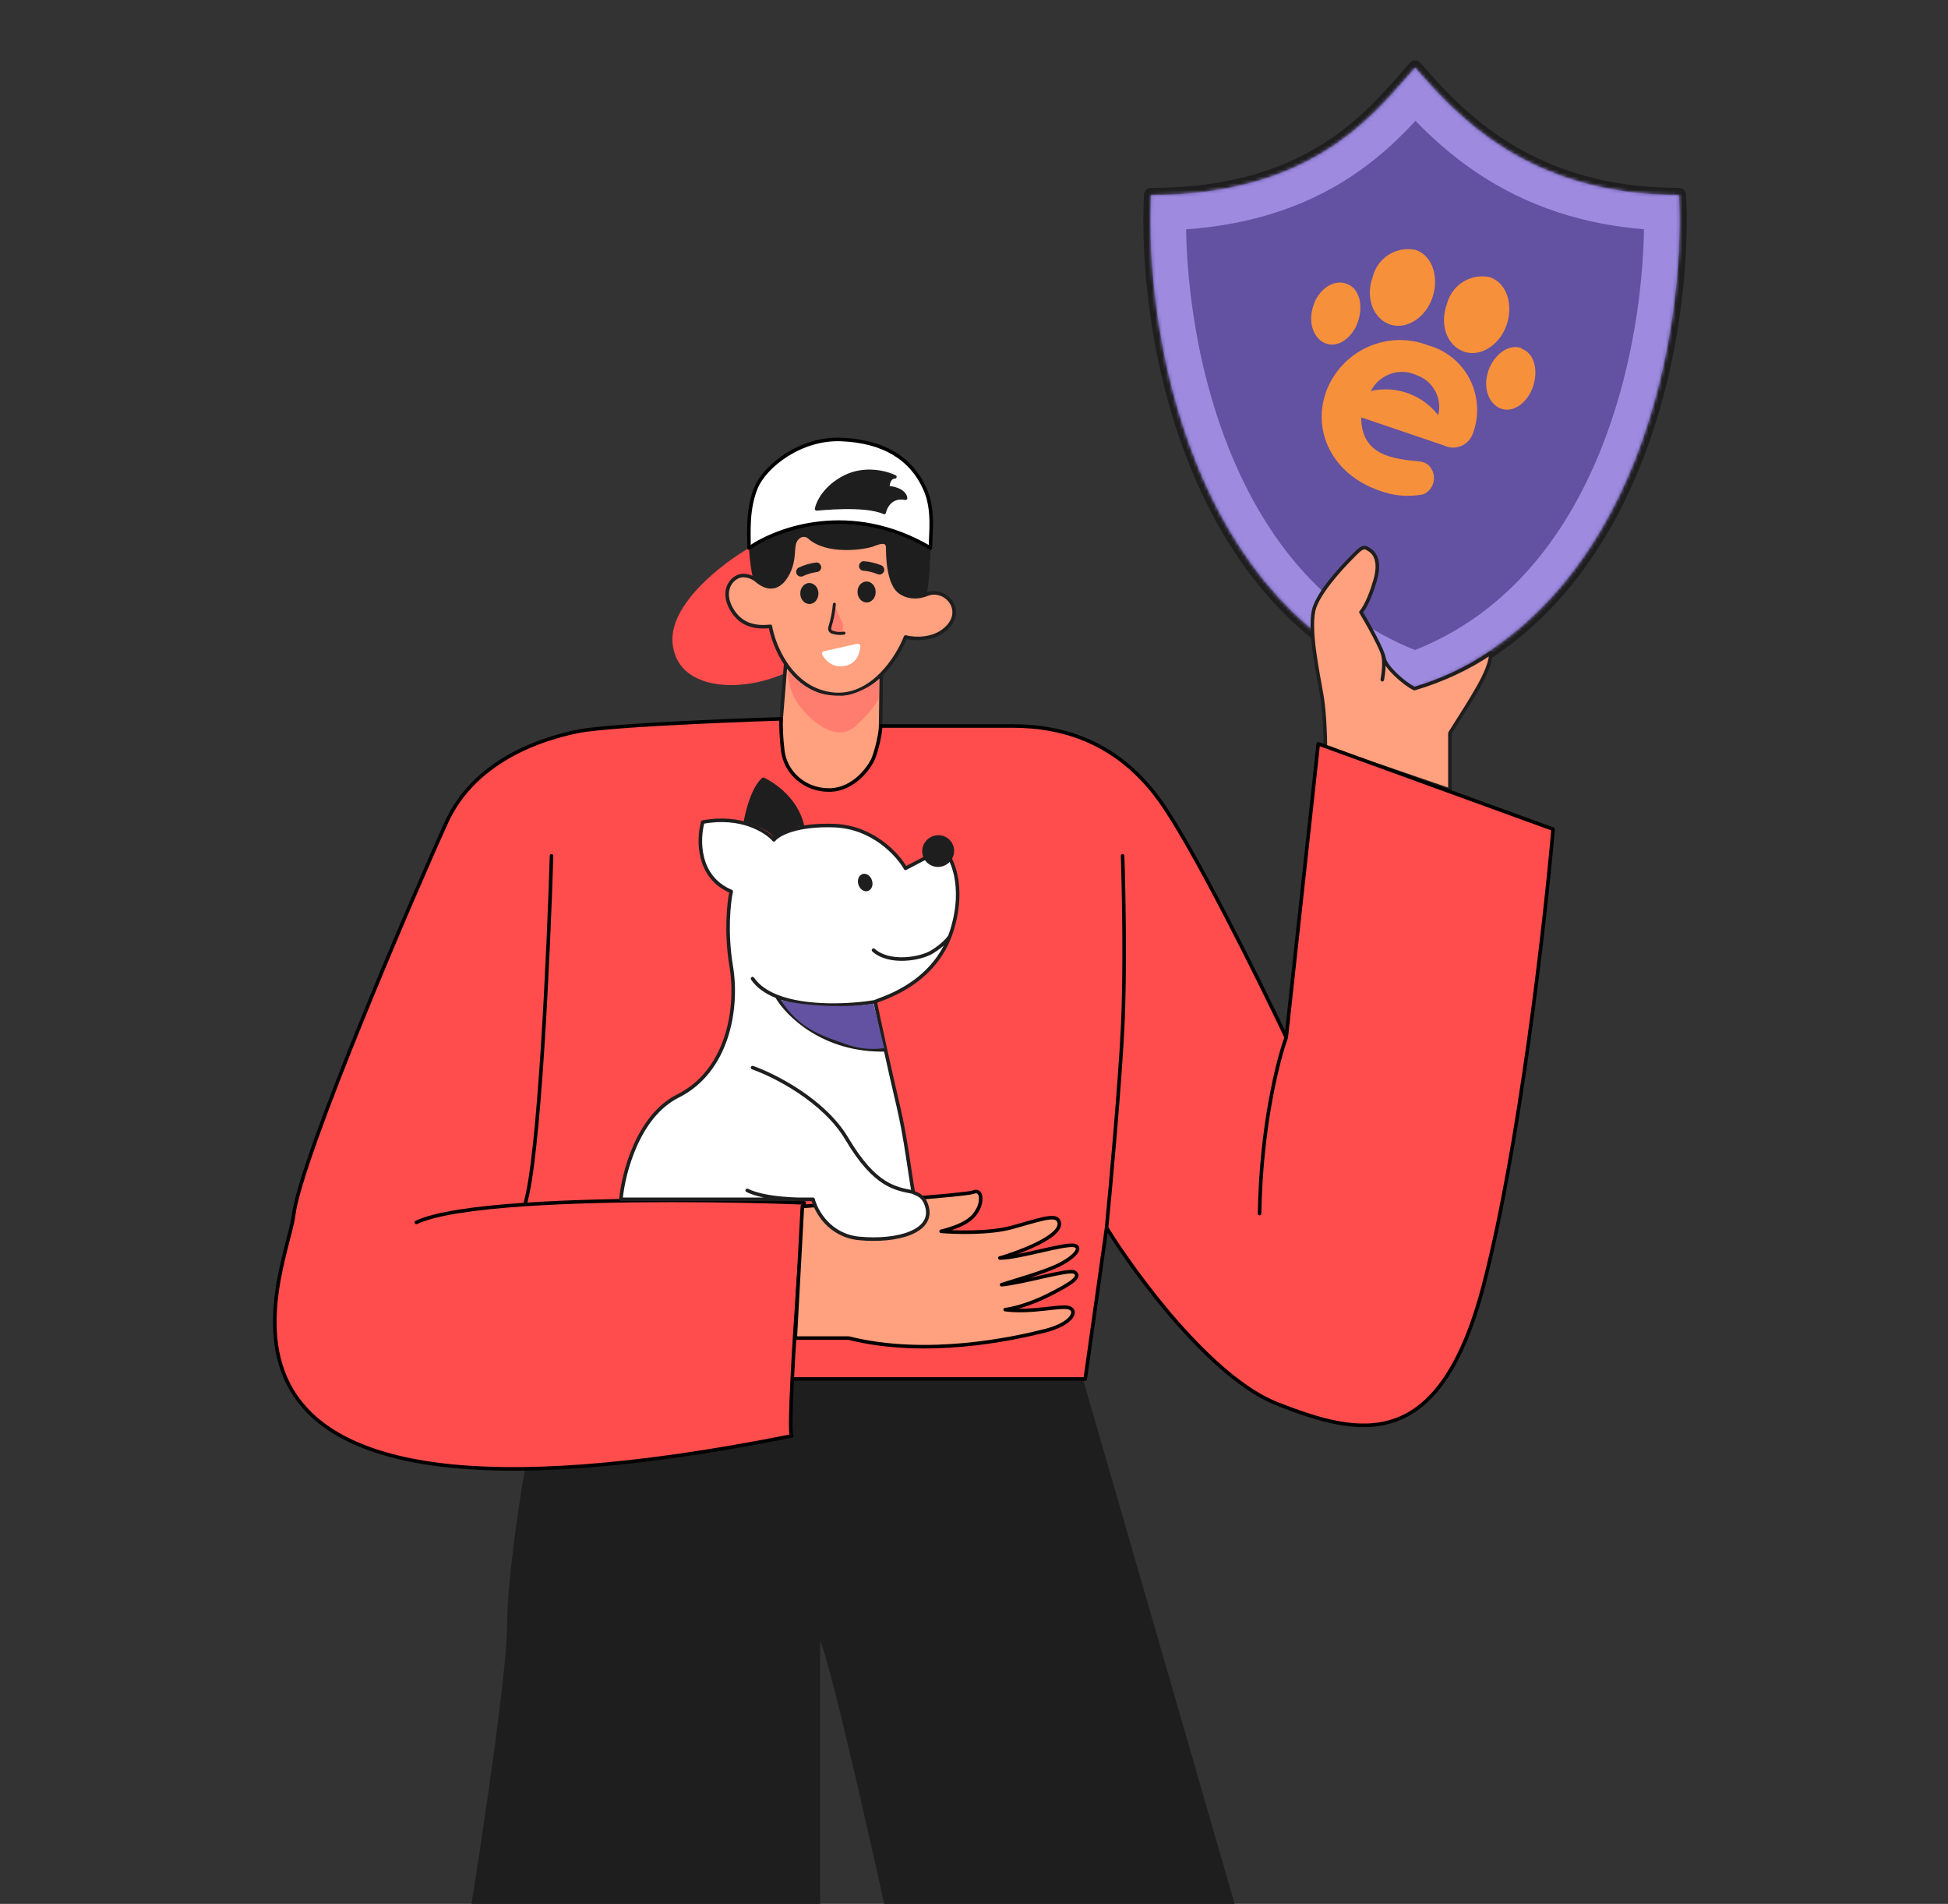 <svg width="569" height="556" viewBox="0 0 569 556" fill="none" xmlns="http://www.w3.org/2000/svg">
<rect x="0" y="0" width="569" height="556" fill="#333333" stroke="none"/>
<mask id="path-1-outside-1_3849_17567" maskUnits="userSpaceOnUse" x="333.039" y="16.746" width="160" height="187" fill="black">
<rect fill="white" x="333.039" y="16.746" width="160" height="187"/>
<path fill-rule="evenodd" clip-rule="evenodd" d="M413.33 19.75L413.423 19.856C425.304 33.354 446.073 56.952 490.436 56.952C492.357 95.627 479.485 177.669 413.33 200.927V200.928C413.33 200.928 413.329 200.928 413.328 200.928C413.327 200.928 413.327 200.928 413.326 200.928V200.927C347.172 177.669 334.296 95.627 336.217 56.952C381.02 56.952 399.385 35.799 411.285 22.091C411.986 21.283 412.665 20.501 413.326 19.75V19.745L413.328 19.748C413.329 19.747 413.33 19.746 413.33 19.746V19.75Z"/>
</mask>
<path fill-rule="evenodd" clip-rule="evenodd" d="M413.33 19.75L413.423 19.856C425.304 33.354 446.073 56.952 490.436 56.952C492.357 95.627 479.485 177.669 413.33 200.927V200.928C413.33 200.928 413.329 200.928 413.328 200.928C413.327 200.928 413.327 200.928 413.326 200.928V200.927C347.172 177.669 334.296 95.627 336.217 56.952C381.02 56.952 399.385 35.799 411.285 22.091C411.986 21.283 412.665 20.501 413.326 19.75V19.745L413.328 19.748C413.329 19.747 413.33 19.746 413.33 19.746V19.75Z" fill="#6351A1"/>
<path d="M413.423 19.856L411.863 21.229L411.863 21.229L413.423 19.856ZM413.33 19.75H411.252C411.252 20.256 411.436 20.744 411.77 21.123L413.33 19.75ZM490.436 56.952L492.512 56.849C492.457 55.743 491.544 54.874 490.436 54.874V56.952ZM413.33 200.927L412.641 198.966C411.809 199.259 411.252 200.045 411.252 200.927H413.33ZM413.33 200.928L412.63 202.885C413.267 203.113 413.974 203.017 414.527 202.628C415.08 202.239 415.409 201.605 415.409 200.928H413.33ZM413.328 200.928L414.029 198.971C413.583 198.811 413.097 198.809 412.651 198.963L413.328 200.928ZM413.326 200.928H411.248C411.248 201.6 411.572 202.231 412.12 202.621C412.667 203.011 413.369 203.112 414.004 202.893L413.326 200.928ZM413.326 200.927H415.405C415.405 200.045 414.848 199.259 414.016 198.966L413.326 200.927ZM336.217 56.952V54.874C335.109 54.874 334.196 55.743 334.141 56.849L336.217 56.952ZM411.285 22.091L412.854 23.454V23.454L411.285 22.091ZM413.326 19.75L414.886 21.124C415.22 20.744 415.405 20.256 415.405 19.75H413.326ZM413.326 19.745L414.887 18.373C414.316 17.723 413.402 17.495 412.593 17.801C411.783 18.106 411.248 18.881 411.248 19.745H413.326ZM413.328 19.748L411.768 21.121C412.161 21.569 412.729 21.826 413.325 21.826C413.922 21.827 414.49 21.572 414.885 21.125L413.328 19.748ZM413.33 19.746H415.409C415.409 18.882 414.874 18.108 414.067 17.802C413.259 17.496 412.346 17.721 411.773 18.369L413.33 19.746ZM414.984 18.483L414.891 18.377L411.77 21.123L411.863 21.229L414.984 18.483ZM490.436 54.874C447.01 54.874 426.77 31.874 414.984 18.483L411.863 21.229C423.837 34.834 445.136 59.031 490.436 59.031V54.874ZM414.02 202.888C447.848 190.995 467.957 164.088 479.342 135.49C490.72 106.912 493.484 76.426 492.512 56.849L488.36 57.055C489.309 76.153 486.598 106.027 475.48 133.952C464.371 161.858 444.967 187.601 412.641 198.966L414.02 202.888ZM411.252 200.927V200.928H415.409V200.927H411.252ZM414.031 198.971C414.026 198.97 414.021 198.968 414.019 198.967C414.017 198.967 414.016 198.966 414.016 198.966C414.015 198.966 414.014 198.966 414.014 198.966C414.014 198.966 414.016 198.966 414.018 198.967C414.02 198.968 414.024 198.969 414.029 198.971L412.628 202.885C412.633 202.886 412.637 202.888 412.64 202.889C412.641 202.889 412.642 202.89 412.643 202.89C412.643 202.89 412.644 202.89 412.644 202.89C412.644 202.891 412.643 202.89 412.641 202.889C412.638 202.888 412.635 202.887 412.63 202.885L414.031 198.971ZM414.004 202.893C414.01 202.891 414.016 202.889 414.019 202.888C414.021 202.887 414.022 202.887 414.023 202.886C414.024 202.886 414.024 202.886 414.024 202.886C414.025 202.886 414.025 202.886 414.025 202.886C414.025 202.886 414.023 202.887 414.02 202.888C414.017 202.889 414.012 202.89 414.006 202.893L412.651 198.963C412.644 198.965 412.638 198.967 412.635 198.968C412.633 198.969 412.632 198.969 412.631 198.97C412.631 198.97 412.63 198.97 412.63 198.97C412.63 198.97 412.63 198.97 412.629 198.97C412.629 198.97 412.631 198.969 412.634 198.969C412.637 198.967 412.642 198.966 412.649 198.963L414.004 202.893ZM411.248 200.927V200.928H415.405V200.927H411.248ZM414.016 198.966C381.69 187.602 362.285 161.858 351.174 133.952C340.056 106.027 337.344 76.153 338.293 57.056L334.141 56.849C333.168 76.426 335.934 106.912 347.312 135.49C358.698 164.088 378.808 190.995 412.637 202.888L414.016 198.966ZM336.217 59.031C358.97 59.031 375.136 53.653 387.158 46.445C399.149 39.256 406.903 30.309 412.854 23.454L409.715 20.729C403.766 27.581 396.388 36.064 385.021 42.879C373.685 49.675 358.267 54.874 336.217 54.874V59.031ZM412.854 23.454C413.557 22.645 414.231 21.868 414.886 21.124L411.766 18.377C411.1 19.134 410.416 19.922 409.715 20.729L412.854 23.454ZM411.248 19.745V19.75H415.405V19.745H411.248ZM414.889 18.375L414.887 18.373L411.765 21.118L411.768 21.121L414.889 18.375ZM414.885 21.125C414.888 21.122 414.89 21.119 414.89 21.119C414.891 21.119 414.889 21.12 414.887 21.122L411.773 18.369C411.771 18.372 411.769 18.374 411.768 18.374C411.768 18.375 411.769 18.373 411.771 18.371L414.885 21.125ZM411.252 19.746V19.75H415.409V19.746H411.252Z" fill="#1E1E1E" mask="url(#path-1-outside-1_3849_17567)"/>
<mask id="path-3-inside-2_3849_17567" fill="white">
<path fill-rule="evenodd" clip-rule="evenodd" d="M413.33 19.75L413.423 19.856C425.304 33.354 446.073 56.952 490.436 56.952C492.357 95.627 479.485 177.669 413.33 200.927V200.928C413.33 200.928 413.329 200.928 413.328 200.928C413.327 200.928 413.327 200.928 413.326 200.928V200.927C347.172 177.669 334.296 95.627 336.217 56.952C381.02 56.952 399.385 35.799 411.285 22.091C411.986 21.283 412.665 20.501 413.326 19.75V19.745L413.328 19.748C413.329 19.747 413.33 19.746 413.33 19.746V19.75Z"/>
</mask>
<path fill-rule="evenodd" clip-rule="evenodd" d="M413.33 19.75L413.423 19.856C425.304 33.354 446.073 56.952 490.436 56.952C492.357 95.627 479.485 177.669 413.33 200.927V200.928C413.33 200.928 413.329 200.928 413.328 200.928C413.327 200.928 413.327 200.928 413.326 200.928V200.927C347.172 177.669 334.296 95.627 336.217 56.952C381.02 56.952 399.385 35.799 411.285 22.091C411.986 21.283 412.665 20.501 413.326 19.75V19.745L413.328 19.748C413.329 19.747 413.33 19.746 413.33 19.746V19.75Z" fill="#6351A1"/>
<path d="M413.423 19.856L405.622 26.722L405.622 26.722L413.423 19.856ZM413.33 19.75H402.938C402.938 22.278 403.859 24.719 405.529 26.616L413.33 19.75ZM490.436 56.952L500.815 56.437C500.541 50.904 495.975 46.56 490.436 46.56V56.952ZM413.33 200.927L409.883 191.123C405.722 192.586 402.938 196.516 402.938 200.927H413.33ZM413.33 200.928L409.828 210.713C413.012 211.852 416.55 211.372 419.314 209.425C422.078 207.479 423.723 204.309 423.723 200.928H413.33ZM413.328 200.928L416.83 191.143C414.605 190.347 412.175 190.332 409.94 191.103L413.328 200.928ZM413.326 200.928H402.934C402.934 204.288 404.558 207.44 407.293 209.39C410.029 211.341 413.538 211.848 416.714 210.753L413.326 200.928ZM413.326 200.927H423.719C423.719 196.516 420.934 192.586 416.773 191.123L413.326 200.927ZM336.217 56.952V46.56C330.678 46.56 326.112 50.904 325.837 56.437L336.217 56.952ZM411.285 22.091L419.132 28.904L419.132 28.904L411.285 22.091ZM413.326 19.75L421.126 26.618C422.797 24.72 423.719 22.279 423.719 19.75H413.326ZM413.326 19.745L421.13 12.882C418.274 9.635 413.705 8.495 409.658 10.022C405.612 11.548 402.934 15.421 402.934 19.745H413.326ZM413.328 19.748L405.525 26.611C407.494 28.851 410.332 30.136 413.314 30.14C416.297 30.145 419.138 28.867 421.113 26.632L413.328 19.748ZM413.33 19.746H423.723C423.723 15.426 421.051 11.557 417.011 10.027C412.972 8.497 408.407 9.625 405.545 12.861L413.33 19.746ZM421.225 12.99L421.132 12.884L405.529 26.616L405.622 26.722L421.225 12.99ZM490.436 46.56C450.757 46.56 432.634 25.954 421.225 12.99L405.622 26.722C417.973 40.755 441.389 67.345 490.436 67.345V46.56ZM416.777 210.731C453.611 197.782 475.131 168.548 487.067 138.565C498.964 108.682 501.836 76.972 500.815 56.437L480.056 57.468C480.957 75.608 478.354 104.257 467.756 130.877C457.198 157.398 439.204 180.815 409.883 191.123L416.777 210.731ZM402.938 200.927V200.928H423.723V200.927H402.938ZM416.832 191.144C416.808 191.135 416.787 191.128 416.775 191.123C416.769 191.121 416.764 191.119 416.76 191.118C416.759 191.118 416.758 191.117 416.757 191.117C416.756 191.117 416.756 191.117 416.756 191.117C416.756 191.117 416.756 191.117 416.756 191.117C416.756 191.117 416.755 191.117 416.755 191.117C416.755 191.116 416.757 191.117 416.76 191.118C416.763 191.119 416.768 191.121 416.774 191.123C416.786 191.127 416.806 191.134 416.83 191.143L409.826 210.712C409.851 210.721 409.871 210.728 409.883 210.733C409.89 210.735 409.895 210.737 409.898 210.738C409.9 210.738 409.901 210.739 409.902 210.739C409.902 210.739 409.902 210.739 409.903 210.739C409.903 210.739 409.903 210.74 409.903 210.74C409.903 210.74 409.903 210.74 409.903 210.74C409.903 210.74 409.901 210.739 409.898 210.738C409.896 210.737 409.891 210.735 409.884 210.733C409.872 210.729 409.853 210.722 409.828 210.713L416.832 191.144ZM416.714 210.753C416.747 210.742 416.774 210.732 416.79 210.727C416.798 210.724 416.805 210.721 416.809 210.72C416.811 210.719 416.813 210.719 416.814 210.718C416.814 210.718 416.815 210.718 416.815 210.718C416.815 210.718 416.815 210.718 416.815 210.718C416.815 210.718 416.815 210.718 416.815 210.718C416.816 210.717 416.813 210.719 416.809 210.72C416.806 210.721 416.799 210.723 416.791 210.726C416.775 210.732 416.749 210.741 416.716 210.753L409.94 191.103C409.907 191.114 409.881 191.124 409.864 191.129C409.856 191.132 409.849 191.135 409.845 191.136C409.843 191.137 409.842 191.137 409.841 191.138C409.84 191.138 409.84 191.138 409.839 191.138C409.839 191.138 409.839 191.138 409.839 191.138C409.839 191.138 409.839 191.138 409.839 191.138C409.838 191.139 409.841 191.138 409.845 191.136C409.849 191.135 409.855 191.133 409.863 191.13C409.879 191.124 409.906 191.115 409.938 191.104L416.714 210.753ZM402.934 200.927V200.928H423.719V200.927H402.934ZM416.773 191.123C387.452 180.815 369.458 157.398 358.898 130.877C348.3 104.256 345.695 75.607 346.596 57.468L325.837 56.437C324.817 76.972 327.69 108.682 339.588 138.565C351.525 168.548 373.046 197.782 409.879 210.731L416.773 191.123ZM336.217 67.345C360.377 67.345 378.037 61.607 391.433 53.575C404.67 45.64 413.175 35.766 419.132 28.904L403.437 15.278C397.494 22.124 390.867 29.681 380.746 35.749C370.784 41.721 356.86 46.56 336.217 46.56V67.345ZM419.132 28.904C419.839 28.091 420.494 27.336 421.126 26.618L405.526 12.883C404.837 13.665 404.134 14.476 403.437 15.278L419.132 28.904ZM402.934 19.745V19.75H423.719V19.745H402.934ZM421.132 12.884L421.13 12.882L405.522 26.609L405.525 26.611L421.132 12.884ZM421.113 26.632C421.12 26.625 421.125 26.619 421.128 26.616C421.13 26.614 421.131 26.612 421.132 26.611C421.132 26.611 421.133 26.61 421.133 26.61C421.133 26.61 421.133 26.61 421.133 26.61C421.134 26.609 421.132 26.612 421.129 26.615C421.126 26.618 421.121 26.623 421.115 26.63L405.545 12.861C405.539 12.868 405.534 12.874 405.531 12.878C405.529 12.88 405.528 12.881 405.527 12.882C405.526 12.883 405.525 12.884 405.525 12.884C405.525 12.884 405.527 12.882 405.529 12.879C405.532 12.876 405.537 12.87 405.543 12.864L421.113 26.632ZM402.938 19.746V19.75H423.723V19.746H402.938Z" fill="#9E8BDF" mask="url(#path-3-inside-2_3849_17567)"/>
<path d="M430.17 126.74C429.865 127.539 429.4 128.266 428.804 128.874C428.208 129.482 427.493 129.959 426.705 130.275C425.918 130.59 425.074 130.737 424.227 130.707C423.381 130.677 422.549 130.469 421.786 130.098L397.606 121.884C397.606 133.198 407.217 134.024 414.629 134.748C415.541 134.822 416.411 135.163 417.134 135.729C417.781 136.307 418.274 137.04 418.565 137.862C418.856 138.684 418.936 139.566 418.798 140.428C418.66 141.289 418.309 142.101 417.777 142.788C417.244 143.476 416.548 144.015 415.754 144.357C411.406 145.219 406.905 144.825 402.769 143.22C389.427 138.571 383.037 126.12 387.433 114.135C389.649 108.397 394.022 103.779 399.598 101.291C405.173 98.803 411.496 98.647 417.185 100.858C419.798 101.572 422.234 102.833 424.335 104.559C426.435 106.285 428.153 108.438 429.377 110.879C430.601 113.319 431.304 115.992 431.441 118.724C431.577 121.457 431.144 124.188 430.17 126.74ZM400.418 114.186C404.025 113.362 407.789 113.589 411.273 114.842C414.758 116.095 417.818 118.322 420.099 121.264C420.693 118.882 420.383 116.362 419.228 114.2C418.073 112.038 416.159 110.393 413.862 109.588C411.468 108.447 408.729 108.288 406.222 109.146C403.714 110.003 401.634 111.81 400.418 114.186Z" fill="#F7903B"/>
<path d="M413.611 73.012C421.279 75.853 420.922 88.82 413.202 93.677C405.483 98.533 397.457 90.68 400.985 80.761C401.685 78.068 403.394 75.754 405.749 74.309C408.104 72.863 410.923 72.398 413.611 73.012Z" fill="#F7903B"/>
<path d="M444.486 101.839C450.211 103.957 449.598 114.29 443.872 118.371C438.147 122.452 431.961 116.15 434.824 108.039C436.409 103.699 440.55 100.238 444.486 101.684V101.839Z" fill="#F7903B"/>
<path d="M435.284 80.968C442.952 83.809 442.594 96.776 434.875 101.633C427.155 106.489 419.078 98.636 422.657 88.717C423.358 86.024 425.066 83.71 427.421 82.265C429.777 80.819 432.595 80.354 435.284 80.968Z" fill="#F7903B"/>
<path d="M393.365 82.88C399.09 84.946 398.477 95.279 392.751 99.36C387.026 103.441 380.84 97.138 383.703 89.028C385.083 84.74 389.429 81.33 393.365 82.88Z" fill="#F7903B"/>
<path d="M196.437 187.585C195.605 176.361 210.986 164.548 218.781 160.045L238.007 168.879C239.739 175.98 240.501 191.43 229.693 196.419C216.183 202.654 197.476 201.615 196.437 187.585Z" fill="#FF4D4D"/>
<path d="M219.819 168.359C218.987 164.202 218.779 160.738 218.779 159.525C223.283 156.407 232.497 150.172 233.329 150.172C234.368 150.172 271.781 153.29 271.781 160.045C271.781 165.449 271.088 171.303 270.742 173.555L265.026 177.192L232.29 177.712C228.479 176.326 220.65 172.516 219.819 168.359Z" fill="#1E1E1E"/>
<path d="M271.782 160.045C248.503 146.327 227.095 154.329 218.781 160.045C218.781 155.368 218.261 148.613 220.859 142.377C223.457 136.142 233.85 127.828 245.801 128.347C257.753 128.867 266.067 133.544 270.224 142.897C272.893 148.903 271.782 155.888 271.782 160.045Z" fill="white" stroke="black" stroke-width="1.039" stroke-linejoin="round"/>
<path d="M386.1 203.174C386.931 208.162 387.139 215.298 387.139 218.243L423.512 230.714V214.086C429.748 204.109 435.464 195.899 435.464 190.703C428.698 195.293 421.012 198.774 413.12 201.095C410.002 199.536 404.702 194.756 404.286 192.262C403.87 189.768 399.609 182.216 397.531 178.751C398.224 178.059 400.025 175.218 401.688 169.398C403.766 162.123 400.129 160.564 399.09 160.045C398.05 159.525 397.011 160.564 395.452 162.123C393.893 163.682 386.1 171.477 384.021 177.192C381.943 182.908 385.061 196.938 386.1 203.174Z" fill="#FFA07F"/>
<path d="M403.766 190.703C404.113 191.396 404.598 193.925 403.766 198.497M387.139 218.243C387.139 215.298 386.931 208.162 386.1 203.174C385.061 196.938 381.943 182.908 384.021 177.192C386.1 171.477 393.893 163.682 395.452 162.123C397.011 160.564 398.05 159.525 399.09 160.045C400.129 160.564 403.766 162.123 401.688 169.398C400.025 175.218 398.224 178.059 397.531 178.751C399.609 182.216 403.87 189.768 404.286 192.262C404.702 194.756 410.002 199.536 413.12 201.095C421.012 198.774 428.698 195.293 435.464 190.703C435.464 195.899 429.748 204.109 423.512 214.086V230.714L387.139 218.243Z" stroke="#1E1E1E" stroke-width="1.039" stroke-linecap="round" stroke-linejoin="round"/>
<path d="M258.271 149.653C252.555 147.054 239.045 148.613 238.525 148.613C238.872 146.708 241.02 142.17 246.839 139.26C252.659 136.35 258.964 138.048 261.389 139.26C259.726 139.26 259.31 141.339 259.31 142.378C263.467 142.793 264.507 144.629 264.507 145.496C260.35 144.664 258.618 147.92 258.271 149.653Z" fill="#1E1E1E" stroke="#1E1E1E" stroke-width="1.039" stroke-linejoin="round"/>
<path d="M215.663 168.359C217.742 167.528 219.993 168.705 220.859 169.398C225.017 173.036 228.24 171.263 230.212 167.32C232.291 163.163 231.251 160.045 232.291 157.966C233.122 156.304 235.054 155.672 236.448 156.927C241.644 161.604 252.556 160.045 255.154 159.006C257.233 158.174 259.311 157.656 259.311 160.045C259.311 167.32 260.87 171.13 262.429 172.516C263.468 173.555 266.586 175.218 270.743 173.555C275.939 171.477 281.655 177.712 276.979 182.908C273.237 187.065 267.106 186.719 264.508 186.026C263.336 189.039 260.918 193.412 257.419 196.938L257.233 212.007C258.445 218.416 260.766 231.441 260.35 232.273C259.935 233.104 250.131 236.43 245.281 237.989L226.055 222.92L228.134 210.449L229.498 193.821C226.908 189.967 225.512 185.72 225.016 182.908C220.339 183.428 216.183 182.389 213.585 177.712C210.986 173.036 213.065 169.398 215.663 168.359Z" fill="#FFA07F"/>
<path d="M229.498 193.821C226.908 189.967 225.512 185.72 225.016 182.908C220.339 183.428 216.183 182.389 213.585 177.712C210.986 173.036 213.065 169.398 215.663 168.359C217.742 167.528 219.993 168.705 220.859 169.398C225.017 173.036 228.24 171.263 230.212 167.32C232.291 163.163 231.251 160.045 232.291 157.966C233.122 156.304 235.054 155.672 236.448 156.927C241.644 161.604 252.556 160.045 255.154 159.006C257.233 158.174 259.311 157.656 259.311 160.045C259.311 167.32 260.87 171.13 262.429 172.516C263.468 173.555 266.586 175.218 270.743 173.555C275.939 171.477 281.655 177.712 276.979 182.908C273.237 187.065 267.106 186.719 264.508 186.026C263.336 189.039 260.918 193.412 257.419 196.938M229.498 193.821C232.333 198.039 236.6 201.785 242.683 202.654C248.698 203.514 253.677 200.709 257.419 196.938M229.498 193.821L228.134 210.449L226.055 222.92L245.281 237.989C250.131 236.43 259.935 233.104 260.35 232.273C260.766 231.441 258.445 218.416 257.233 212.007L257.419 196.938" stroke="#1E1E1E" stroke-width="1.039" stroke-linejoin="round"/>
<path d="M243.69 176.78C243.69 176.78 245.698 180.946 246.11 181.979C246.522 183.011 245.946 184.98 245.946 184.98C245.946 184.98 242.121 185.257 242.325 183.577C242.525 181.869 243.69 176.78 243.69 176.78Z" fill="#FF7D6F"/>
<path d="M246.468 185.347C245.225 185.523 243.998 185.403 242.879 185.001C242.099 184.699 241.715 183.869 241.981 183.036C242.644 180.849 243.096 178.632 243.284 176.424C243.309 176.184 243.52 176.007 243.755 176.003C243.995 176.028 244.172 176.239 244.147 176.478C243.968 178.744 243.498 181.051 242.815 183.301C242.695 183.701 242.831 184.035 243.173 184.164C244.172 184.553 245.337 184.653 246.461 184.464C246.692 184.431 246.919 184.575 246.956 184.835C246.989 185.067 246.815 185.298 246.584 185.331C246.545 185.336 246.507 185.342 246.468 185.347Z" fill="#1E1E1E"/>
<path d="M250.478 172.964C250.507 174.645 251.727 175.965 253.222 175.945C254.68 175.871 255.849 174.481 255.776 172.791C255.747 171.109 254.527 169.79 253.033 169.81C251.574 169.884 250.405 171.273 250.478 172.964Z" fill="#1E1E1E"/>
<path d="M233.762 173.407C233.79 175.088 235.01 176.408 236.505 176.388C237.954 176.359 239.088 174.915 239.059 173.234C239.03 171.553 237.81 170.233 236.316 170.253C234.857 170.327 233.688 171.717 233.762 173.407Z" fill="#1E1E1E"/>
<path d="M252.285 163.886C254.119 164.029 255.853 164.43 257.568 165.153C257.863 165.306 258.111 165.683 258.235 165.987C258.306 166.328 258.313 166.748 258.106 167.078C257.908 167.363 257.62 167.63 257.271 167.745C256.886 167.806 256.564 167.786 256.18 167.615C256.096 167.567 256.01 167.533 255.921 167.515C254.884 167.117 253.821 166.853 252.73 166.723C252.604 166.728 252.467 166.716 252.318 166.685C251.952 166.657 251.639 166.593 251.327 166.296C251.095 166.063 250.891 165.695 250.919 165.329C250.922 164.631 251.498 163.865 252.285 163.886Z" fill="#1E1E1E"/>
<path d="M238.425 164.263C236.608 164.496 234.879 164.98 233.22 165.804C232.906 165.973 232.69 166.347 232.582 166.651C232.508 167.008 232.56 167.438 232.774 167.76C232.952 168.029 233.273 168.281 233.63 168.354C234.032 168.437 234.328 168.358 234.687 168.198C234.788 168.157 234.875 168.113 234.947 168.065C235.968 167.623 237.026 167.311 238.118 167.132C238.249 167.096 238.378 167.076 238.503 167.071C238.888 167.01 239.228 166.94 239.48 166.619C239.714 166.388 239.894 165.959 239.869 165.628C239.827 164.922 239.186 164.185 238.425 164.263Z" fill="#1E1E1E"/>
<path d="M240.199 191.271C241.025 192.696 243.027 195.2 246.86 194.448C250.397 193.775 251.163 190.488 251.313 188.844C251.378 188.298 250.905 187.876 250.368 187.999L240.704 190.164C240.212 190.296 239.959 190.85 240.199 191.271Z" fill="white"/>
<path d="M232.289 204.213C230.211 200.472 230.038 197.112 230.211 195.899C235.927 202.654 241.123 203.174 245.8 203.174C249.541 203.174 254.633 200.229 256.712 198.497V203.694C256.539 204.56 254.945 207.435 249.957 212.008C243.721 217.723 234.888 208.89 232.289 204.213Z" fill="#FF7D6F"/>
<path d="M360.638 556L316.47 403.23H162.661L153.308 429.211C151.575 439.084 148.111 462.052 148.111 474.938C148.111 487.825 141.183 534.349 137.719 556H239.565V479.095C242.475 485.747 253.249 533.137 258.272 556H360.638Z" fill="#1E1E1E"/>
<path d="M168.896 213.566C179.289 211.488 227.095 209.929 228.134 209.929C228.134 212.181 228.134 215.125 228.653 219.282C229.433 225.518 234.889 230.714 242.164 230.714C249.438 230.714 254.115 223.959 255.154 221.361C255.986 219.282 257.233 214.259 257.233 212.007H295.685C311.274 212.007 326.863 217.204 338.814 233.832C348.375 247.134 367.394 285.448 375.708 302.942L385.061 217.204L453.652 242.146C451.227 269.859 443.779 335.263 433.386 375.17C420.395 425.054 397.012 419.338 373.109 409.985C353.987 402.502 331.886 372.572 323.225 358.542L316.99 402.71H231.406C230.936 412.003 230.781 418.711 231.251 419.338C41.068 457.271 83.677 372.052 85.756 354.905C87.834 337.757 122.13 258.254 130.444 240.067C138.758 221.88 158.503 215.645 168.896 213.566Z" fill="#FF4D4D"/>
<path d="M121.61 356.983C127.168 354.351 138.976 352.713 153.308 351.749M161.102 249.94C160.236 278.494 157.465 338.831 153.308 351.749M153.308 351.749C179.712 349.972 214.68 350.481 234.889 351.267C233.81 364.968 232.18 387.364 231.406 402.71M231.406 402.71C230.936 412.003 230.781 418.711 231.251 419.338C41.068 457.271 83.677 372.052 85.756 354.905C87.834 337.757 122.13 258.254 130.444 240.067C138.758 221.88 158.503 215.645 168.896 213.566C179.289 211.488 227.095 209.929 228.134 209.929C228.134 212.181 228.134 215.125 228.653 219.282C229.433 225.518 234.889 230.714 242.164 230.714C249.438 230.714 254.115 223.959 255.154 221.361C255.986 219.282 257.233 214.259 257.233 212.007C265.2 212.007 283.214 212.007 295.685 212.007C311.274 212.007 326.863 217.204 338.814 233.832C348.375 247.134 367.394 285.448 375.708 302.942M231.406 402.71H316.99L323.225 358.542M323.225 358.542C331.886 372.572 353.987 402.502 373.109 409.985C397.012 419.338 420.395 425.054 433.386 375.17C443.779 335.263 451.227 269.859 453.652 242.146L385.061 217.204L375.708 302.942M323.225 358.542C324.438 346.071 327.071 316.972 327.902 300.344C328.733 283.716 328.248 259.813 327.902 249.94M375.708 302.942C373.283 309.524 368.329 329.027 367.913 354.385" stroke="black" stroke-width="1.039" stroke-linecap="round" stroke-linejoin="round"/>
<path d="M284.254 348.149C282.175 348.981 250.132 351.267 234.37 352.306L232.291 390.759H247.88C270.743 396.475 295.84 390.98 305.039 388.68C313.353 386.602 314.808 382.757 312.313 381.925C309.819 381.094 301.401 383.484 293.607 382.445C295.339 382.272 300.258 381.198 306.078 378.288C313.353 374.65 315.806 372.822 313.872 371.533C312.313 370.493 298.803 374.65 292.568 375.17C295.685 374.131 305.039 371.533 309.196 369.454C314.392 366.856 315.951 364.258 313.872 363.738C311.021 363.025 297.764 367.376 292.048 367.376C292.914 367.202 298.803 365.297 302.96 363.219C307.745 360.826 310.235 358.542 309.196 356.464C308.156 354.385 302.96 356.464 295.166 358.542C288.93 360.205 279.057 359.928 274.9 359.581C283.214 357.503 284.773 354.905 285.813 352.826C286.852 350.748 286.852 347.11 284.254 348.149Z" fill="#FFA07F" stroke="black" stroke-width="1.039" stroke-linejoin="round"/>
<path d="M232.744 350.228H181.367C182.06 342.607 186.356 325.909 197.995 320.09C212.545 312.815 215.663 294.628 213.584 282.157C211.921 272.18 212.891 263.45 213.584 260.333C203.607 256.176 203.884 245.09 205.27 240.067C216.494 237.989 223.803 242.665 226.055 245.263C227.268 243.705 232.498 240.691 243.722 241.106C254.946 241.522 262.256 249.594 264.507 253.577L275.42 247.862C277.844 249.94 282.156 258.521 278.018 271.764C272.821 288.392 255.674 292.03 255.674 292.549C255.674 292.844 257.014 299.17 258.648 306.579C259.892 312.221 261.306 318.491 262.429 323.207C264.507 331.937 265.89 343.473 266.756 348.149C267.219 348.669 269.704 348.669 270.743 352.306C272.865 359.734 261.909 362.699 250.997 361.66C242.267 360.828 238.353 353.692 237.487 350.228C236.269 350.277 234.61 350.29 232.744 350.228Z" fill="white"/>
<path d="M237.487 350.228H181.367C182.06 342.607 186.356 325.909 197.995 320.09C212.545 312.815 215.663 294.628 213.584 282.157C211.921 272.18 212.891 263.45 213.584 260.333C203.607 256.176 203.884 245.09 205.27 240.067C216.494 237.989 223.803 242.665 226.055 245.263C227.268 243.705 232.498 240.691 243.722 241.106C254.946 241.522 262.256 249.594 264.507 253.577L275.42 247.862C277.844 249.94 282.156 258.521 278.018 271.764C272.821 288.392 255.674 292.03 255.674 292.549M237.487 350.228C238.353 353.692 242.267 360.828 250.997 361.66C261.909 362.699 272.865 359.734 270.743 352.306C269.704 348.669 267.219 348.669 266.756 348.149M237.487 350.228C233.157 350.401 223.249 350.124 218.261 347.63M266.756 348.149C265.89 343.473 264.507 331.937 262.429 323.207C261.306 318.491 259.892 312.221 258.648 306.579M266.756 348.149C261.73 347.11 255.674 346.591 247.36 332.561C240.708 321.337 226.228 314.027 219.82 311.776M255.674 292.549C248.701 293.712 235.663 294.469 226.895 290.991M255.674 292.549C255.674 292.844 257.014 299.17 258.648 306.579M217.741 240.067C218.261 236.95 220.027 230.09 222.937 227.596C226.055 228.982 232.706 233.624 234.369 241.106M219.82 285.794C221.406 288.122 223.902 289.803 226.895 290.991M226.895 290.991C229.983 296.36 240.657 306.995 258.648 306.579M277.498 273.281C277.152 273.974 275.627 275.879 272.302 277.958C268.976 280.036 259.831 281.637 255.154 277.48" stroke="#1E1E1E" stroke-width="1.039" stroke-linecap="round" stroke-linejoin="round"/>
<path d="M255.153 293.069C245.8 294.628 233.156 293.415 228.133 292.03C233.329 300.863 241.643 302.942 247.359 305.02C251.932 306.683 256.539 306.406 258.271 306.06L255.153 293.069Z" fill="#6351A1"/>
<path d="M217.74 240.067C218.156 235.91 221.378 230.021 222.936 227.596C229.588 230.09 233.329 237.642 234.368 241.106C230.627 241.938 227.267 243.878 226.054 244.744C225.223 242.665 220.165 240.76 217.74 240.067Z" fill="#1E1E1E"/>
<ellipse cx="274.035" cy="248.537" rx="4.677" ry="4.618" transform="rotate(148.11 274.035 248.537)" fill="#1E1E1E"/>
<ellipse cx="252.723" cy="257.722" rx="2.079" ry="2.598" transform="rotate(-17.589 252.723 257.722)" fill="#1E1E1E"/>
</svg>
